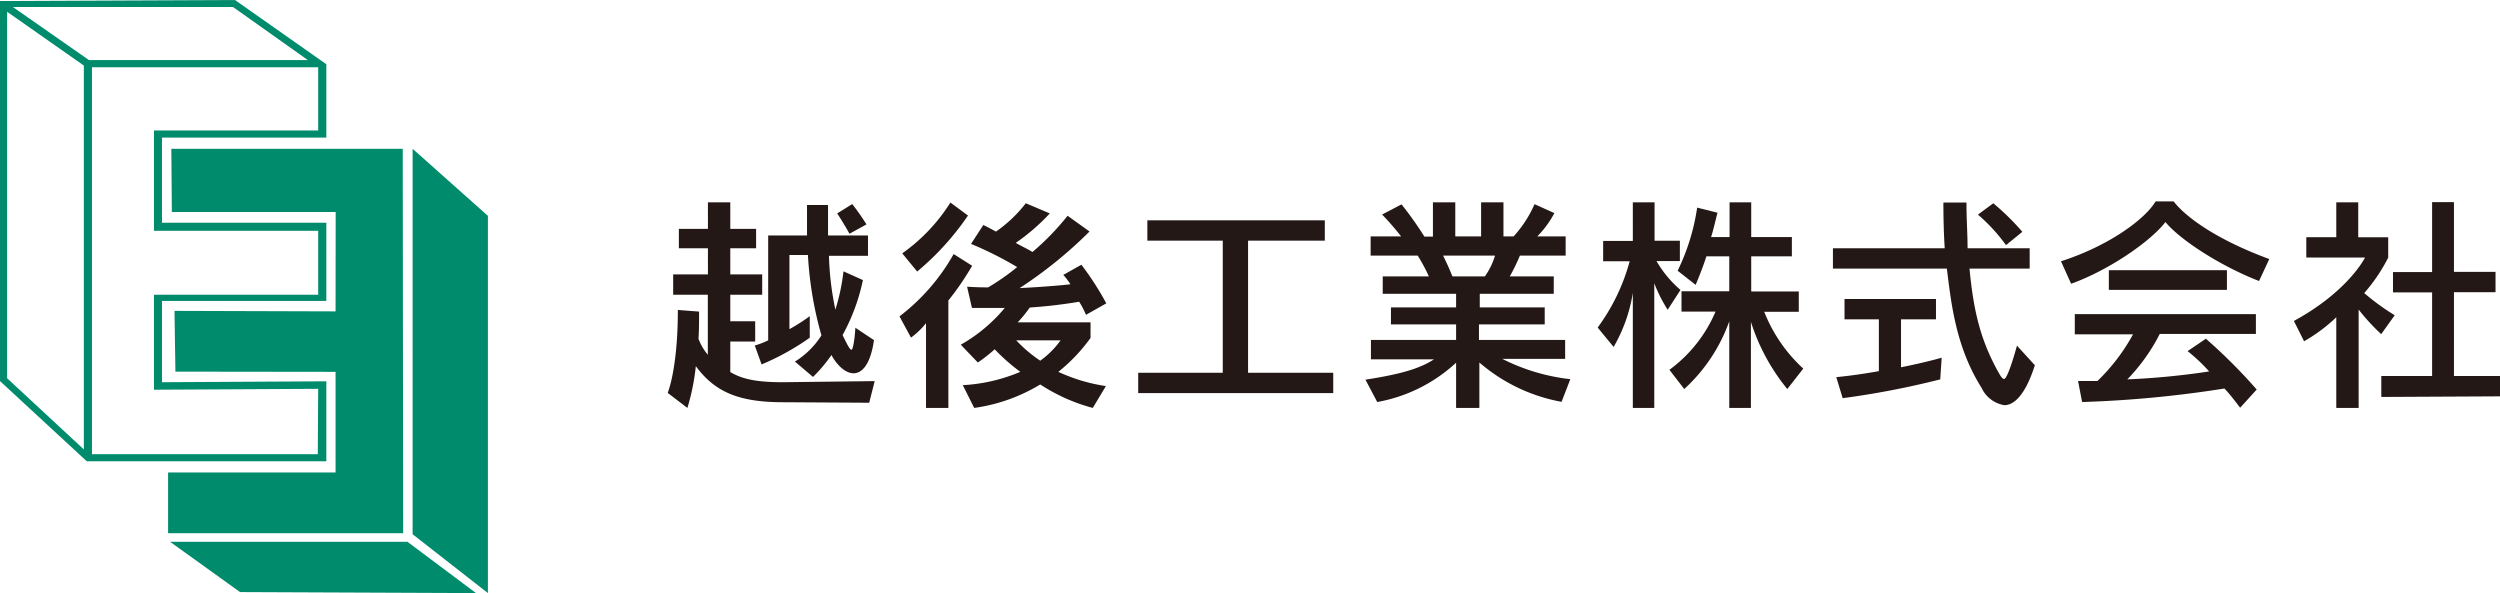 <svg xmlns="http://www.w3.org/2000/svg" viewBox="0 0 246 58.36"><defs><style>.cls-1{fill:#008c6c;}.cls-2{fill:#231815;}</style></defs><g id="レイヤー_2" data-name="レイヤー 2"><g id="レイヤー_1-2" data-name="レイヤー 1"><polygon class="cls-1" points="39.63 14.64 16.86 14.64 16.91 20.86 33.03 20.86 33.02 30.64 17.17 30.59 17.26 36.57 33.02 36.59 33.02 46.49 16.54 46.49 16.54 52.47 39.67 52.47 39.63 14.64"/><polygon class="cls-1" points="40.6 14.64 40.6 52.57 48.01 58.36 48.01 21.24 40.6 14.64"/><polygon class="cls-1" points="16.73 53.31 23.62 58.26 46.84 58.36 40.09 53.31 16.73 53.31"/><path class="cls-1" d="M32.11,37.52l-16.17.09v-8H32.11V21.92H15.94V13.54H32.11V6.32L23.12,0,0,.1V37.5l8.54,7.89H32.11ZM8.25,44.22l-7.55-7V1.16L8.25,6.45ZM1.27.69H22.93l7.36,5.22H8.75Zm30,44H9.05V6.62H31.31v6.22H15.15v9.87H31.31V29H15.15v9.35l16.16-.09Z"/><path class="cls-2" d="M77.07,39.58c-4.36,0-6.72-1-8.6-3.55a21.8,21.8,0,0,1-.83,4.11L65.7,38.66s1-2.34,1-8.16l2.09.16c0,.9,0,1.93-.06,2.67a5.37,5.37,0,0,0,.92,1.58V29H66.24V27h3.42V24.43H66.8V22.52h2.86V19.91h2.2v2.61H74.4v1.91H71.86V27H75V29H71.86v2.61h2.45v2H71.86v3c1.24.74,2.72,1,5.21,1l9-.11-.54,2.13Zm1.15-4A8.14,8.14,0,0,0,80.83,33a35.76,35.76,0,0,1-1.33-7.91H77.68v7.3a18.07,18.07,0,0,0,2-1.28v2.12a24.61,24.61,0,0,1-4.74,2.63L74.27,34a8.39,8.39,0,0,0,1.32-.51V23.17h3.82c0-1.66,0-3,0-3h2.07s0,1.33,0,3h3.93v2H81.57a29.25,29.25,0,0,0,.63,5.3A20.27,20.27,0,0,0,83,26.7l1.91.86a19.32,19.32,0,0,1-2,5.41c.61,1.26.74,1.44.88,1.44s.31-1,.38-2.16L86,33.47c-.34,2.38-1.17,3.26-2,3.26-1.1,0-2-1.4-2.18-1.8a14.73,14.73,0,0,1-1.82,2.16ZM83.59,23c-.63-1.13-1.21-2-1.21-2l1.48-.92a23.23,23.23,0,0,1,1.4,2Z"/><path class="cls-2" d="M91.12,40.14V31.8a7.43,7.43,0,0,1-1.48,1.42l-1.13-2.09A20.05,20.05,0,0,0,93.84,25l1.82,1.15a27.53,27.53,0,0,1-2.34,3.42V40.14ZM88.78,24.93a17.56,17.56,0,0,0,4.74-5l1.73,1.28a26.91,26.91,0,0,1-5,5.51Zm18.75,15.21a17.71,17.71,0,0,1-5.17-2.31,17,17,0,0,1-6.5,2.31L94.74,37.9a16.86,16.86,0,0,0,5.66-1.31,19,19,0,0,1-2.52-2.22,16.1,16.1,0,0,1-1.66,1.3l-1.68-1.75a15.66,15.66,0,0,0,4.33-3.62c-1,0-2.11,0-3.23,0l-.48-2.09c.7.05,1.44.07,2.07.07a22.76,22.76,0,0,0,2.86-2A35.41,35.41,0,0,0,95.55,24l1.21-1.86c.45.22.83.42,1.24.65A13.25,13.25,0,0,0,100.94,20l2.36,1a20.14,20.14,0,0,1-3.35,2.9c.7.4,1.24.63,1.64.9a25,25,0,0,0,3.46-3.57l2.16,1.55a42.75,42.75,0,0,1-6.88,5.57c1.78-.09,4-.25,5-.38a7.65,7.65,0,0,0-.7-.92l1.78-1a29,29,0,0,1,2.45,3.8l-2,1.13a8.3,8.3,0,0,0-.67-1.29,47.87,47.87,0,0,1-4.86.57,12.46,12.46,0,0,1-1.19,1.46h7.17v1.53a16.81,16.81,0,0,1-3.17,3.34,17,17,0,0,0,4.68,1.4ZM100,33.49a13.21,13.21,0,0,0,2.36,2,8.54,8.54,0,0,0,2-2Z"/><path class="cls-2" d="M112,38.68v-2h8.32v-13H112.9v-2h17.46v2h-7.55v13h8.38v2Z"/><path class="cls-2" d="M153.66,39.54a17,17,0,0,1-8.09-3.87v4.47h-2.29V35.69a15.43,15.43,0,0,1-7.76,3.87l-1.16-2.2c3.08-.48,5.23-1,6.74-2h-6.2V33.45h8.38V31.92h-6.41V30.25h6.41V28.91h-7.22V27.2h4.54a16.31,16.31,0,0,0-1.1-2.05h-4.63V23.26h3A27.2,27.2,0,0,0,136,21.11l1.91-1a34,34,0,0,1,2.25,3.17H141V19.91h2.2v3.35h2.54V19.91h2.2v3.35h1A11.64,11.64,0,0,0,151,20.09l1.95.88a9.7,9.7,0,0,1-1.68,2.29h2.79v1.89h-4.5a18.72,18.72,0,0,1-1,2.05h4.33v1.71h-7.28v1.34H152v1.67h-6.47v1.53h8.48v1.86h-6.19a19.54,19.54,0,0,0,6.7,2ZM142,25.15c.27.54.62,1.3.92,2.05h3.19a7,7,0,0,0,1-2.05Z"/><path class="cls-2" d="M160.67,40.14V28.82a15.38,15.38,0,0,1-1.89,5.32l-1.57-1.91a19.58,19.58,0,0,0,3.15-6.52h-2.61v-2h2.92V19.91h2.14v3.78h2.49v2H163a11,11,0,0,0,2.36,2.84l-1.26,1.95a14.27,14.27,0,0,1-1.32-2.61V40.14Zm15.2-1.86a19.93,19.93,0,0,1-3.58-6.61v8.47h-2.13V31.62a16.53,16.53,0,0,1-4.43,6.66l-1.46-1.89a13.79,13.79,0,0,0,4.54-5.73h-3.35v-2h4.7V25.22h-2.25c-.4,1.28-1.06,2.81-1.06,2.81l-1.77-1.39A21.1,21.1,0,0,0,167,20.43l2,.5c-.21.81-.41,1.73-.63,2.4h1.82V19.91h2.13v3.42h4v1.89h-4v3.46H177v2H173.6a15.08,15.08,0,0,0,3.84,5.59Z"/><path class="cls-2" d="M200.23,35.94c-.9,2.83-2,3.93-3,3.93a3,3,0,0,1-2.24-1.7c-2.56-4.05-3-8.41-3.42-11.74H180.36v-2h11c-.09-1.42-.13-2.9-.13-4.5h2.27c0,1.65.11,3.13.11,4.5h6.11v2H193.8c.43,4.61,1.23,7.26,2.81,10.14.25.45.42.72.6.72s.61-.92,1.26-3.28Zm-9.31,1.39a83.55,83.55,0,0,1-9.6,1.85l-.63-2.07c1.42-.14,2.79-.34,4.19-.59v-5.1H181.5v-2h9v2h-3.44v4.72c2.38-.47,4-.94,4-.94Zm6.47-13.21a17.16,17.16,0,0,0-2.76-3L196.14,20A24.84,24.84,0,0,1,199,22.81Z"/><path class="cls-2" d="M222.29,27.65c-3.68-1.42-7.73-4-9.21-5.8-1.51,1.95-5.62,4.76-9.28,6.07l-1-2.21c4.88-1.57,8.34-4.24,9.31-5.89h1.78c1.14,1.49,4.15,3.74,9.41,5.67Zm-1.86,12.47c-.54-.7-1-1.33-1.55-1.89a111.33,111.33,0,0,1-14,1.33l-.4-2.07c.69,0,1.28,0,1.91,0a19.09,19.09,0,0,0,3.5-4.59h-5.73V30.91h17.82v1.95h-9.46a18.41,18.41,0,0,1-3.19,4.47,73.84,73.84,0,0,0,8.05-.78,17,17,0,0,0-2.12-2l1.8-1.22a52.66,52.66,0,0,1,5,5Zm-12.92-11.6V26.59h11.62v1.93Z"/><path class="cls-2" d="M229.89,40.14V31.22a16.1,16.1,0,0,1-3.17,2.36l-1-2c5.37-2.92,7-6.24,7-6.24h-5.78v-2h2.95V19.91h2.16v3.44H235v2a17,17,0,0,1-2.36,3.49,23.22,23.22,0,0,0,3,2.18l-1.33,1.86a20.21,20.21,0,0,1-2.22-2.42v9.68Zm4.43-1.08V37h5V28.77h-3.85v-2h3.85V19.89h2.15v6.86h4.09v2h-4.09V37H246v2Z"/></g></g></svg>